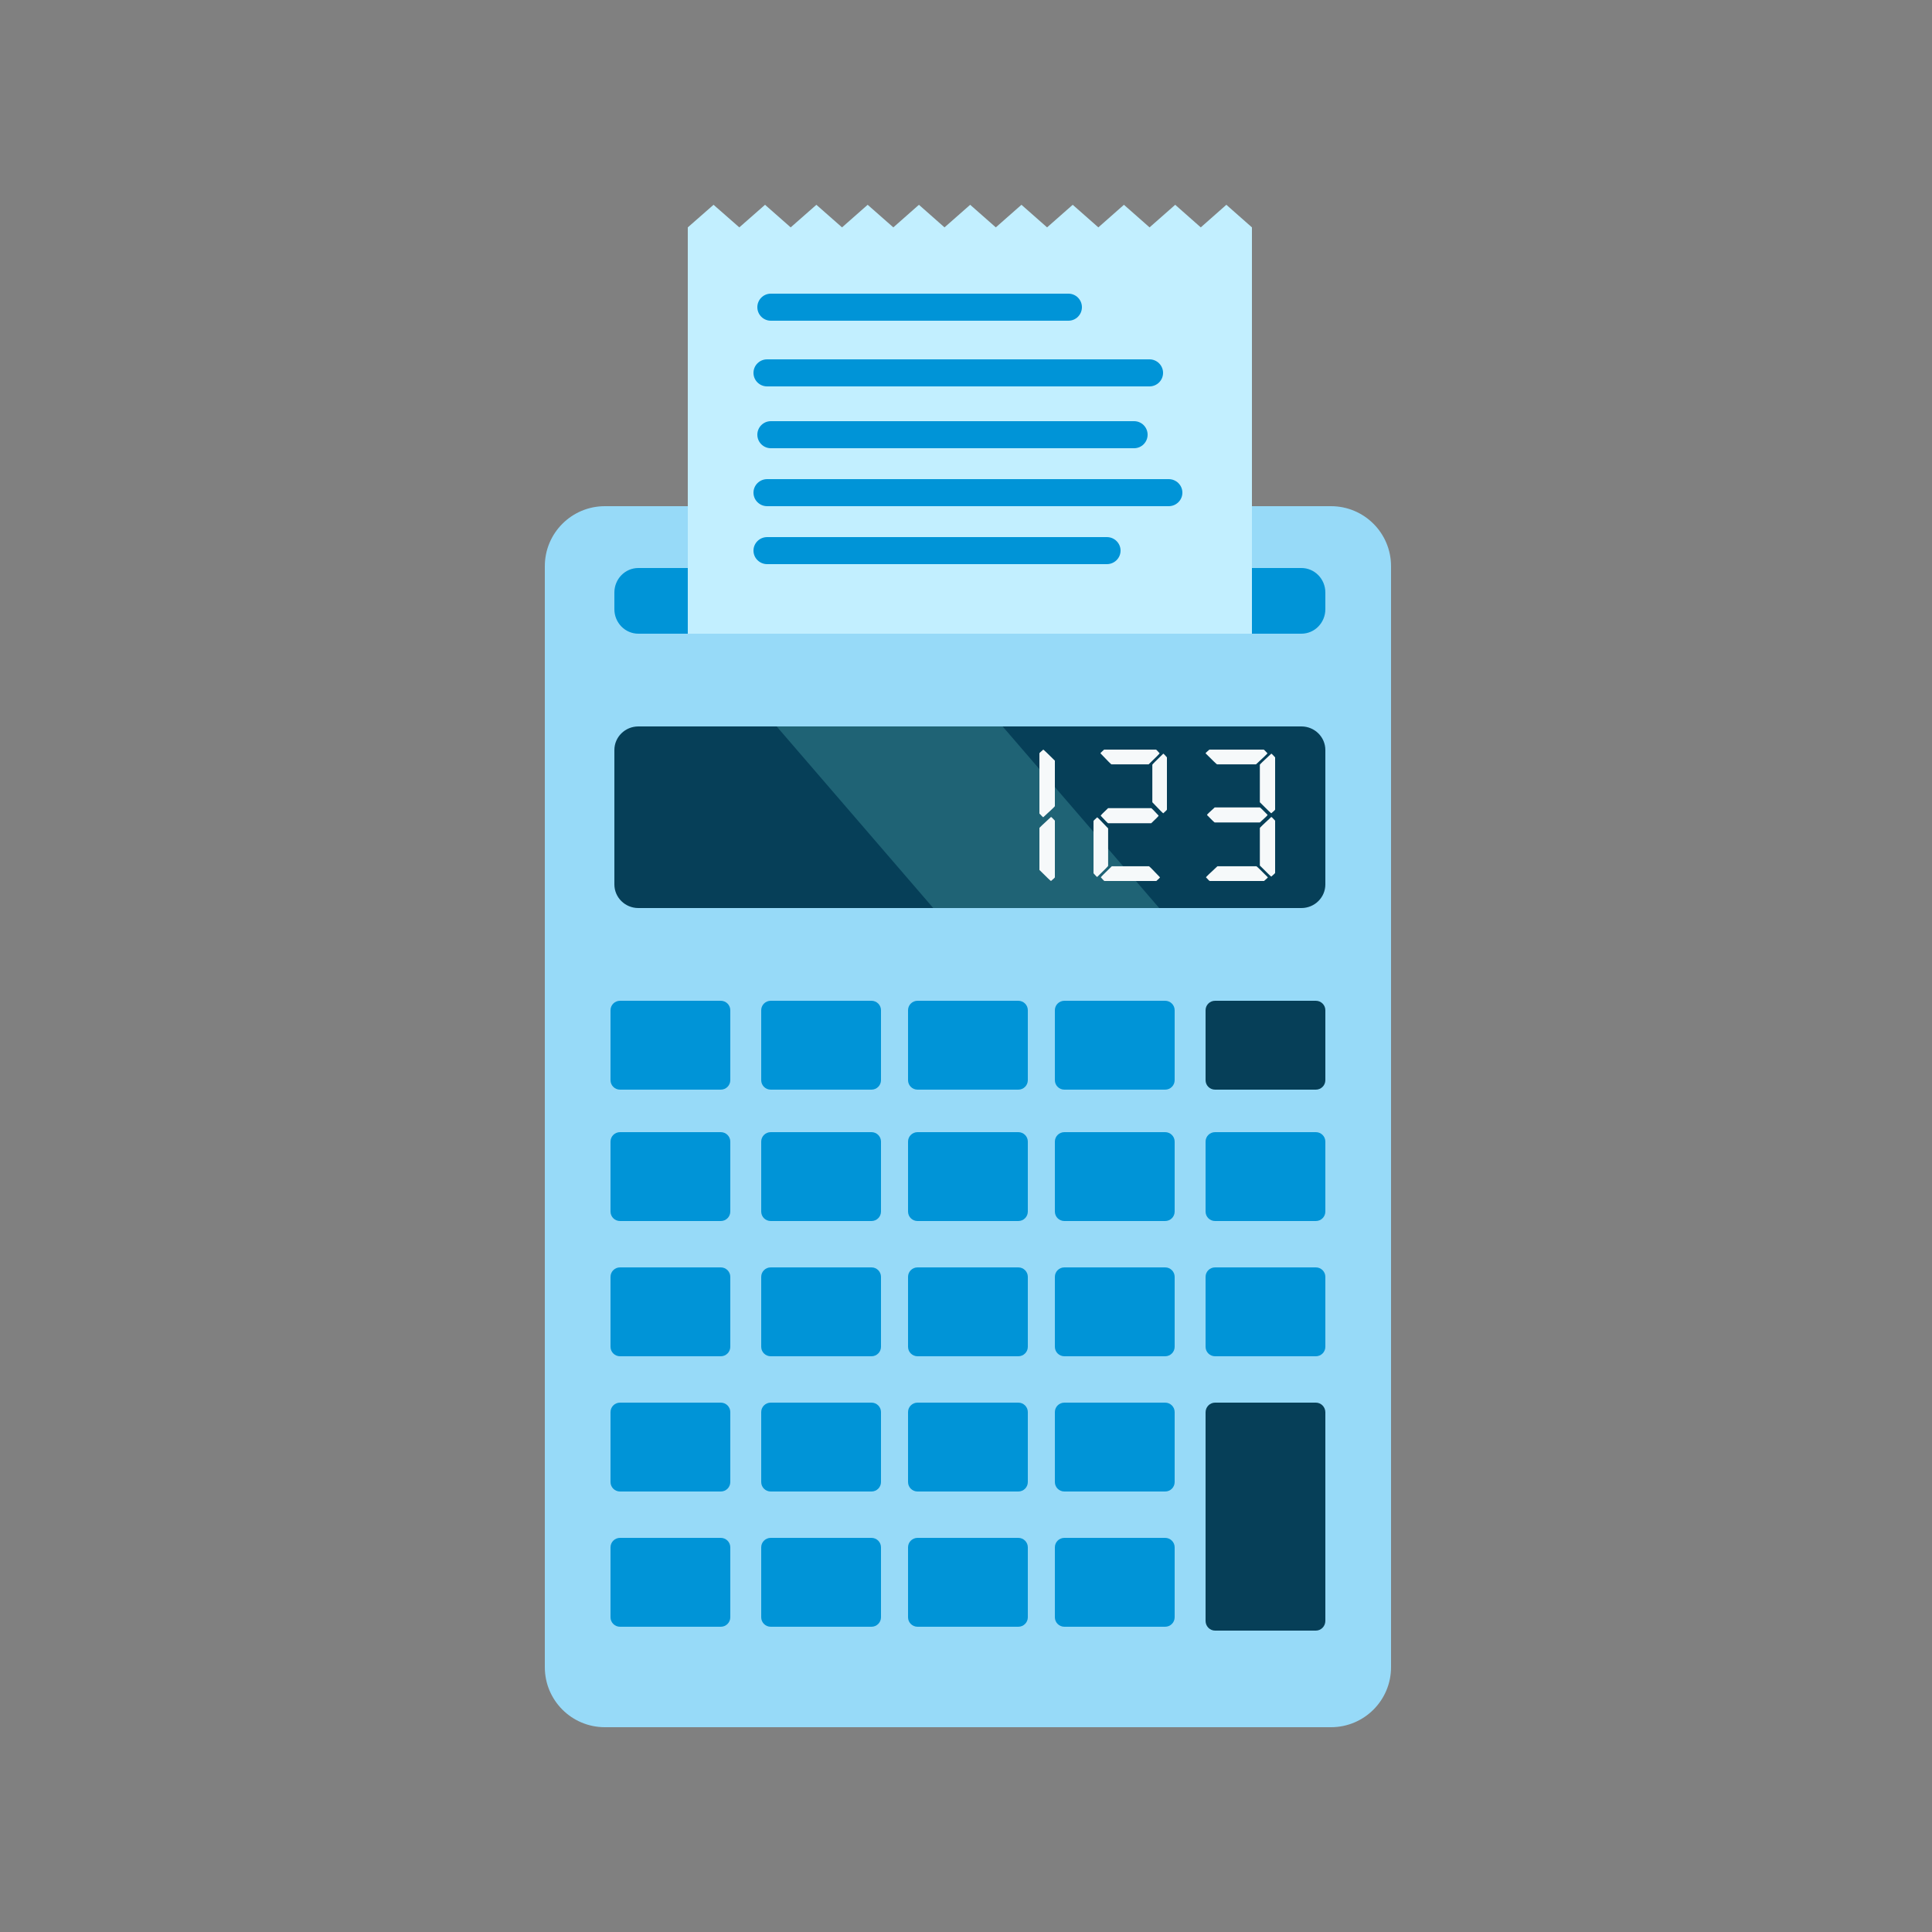 <?xml version="1.0" encoding="UTF-8"?>
<svg width="500px" height="500px" viewBox="0 0 500 500" version="1.1" xmlns="http://www.w3.org/2000/svg" xmlns:xlink="http://www.w3.org/1999/xlink">
    <rect x="0" y="0" width="500" height="500" fill="#808080" stroke="none"/>
    <title>Icon/Brand/GetAQuote</title>
    <g id="Icon/Brand/GetAQuote" stroke="none" stroke-width="1" fill="none" fill-rule="evenodd">
        <g id="Group-75" transform="translate(141, 53)">
            <path d="M203.46,394 L15.54,394 C6.956,394 0,387.051 0,378.476 L0,93.524 C0,84.953 6.956,78 15.54,78 L203.46,78 C212.044,78 219,84.953 219,93.524 L219,378.476 C219,387.051 212.044,394 203.46,394" id="Fill-1" fill="#97DAF8"></path>
            <path d="M195.801,111 L24.203,111 C20.776,111 18,108.161 18,104.66 L18,100.344 C18,96.839 20.776,94 24.203,94 L195.801,94 C199.224,94 202,96.839 202,100.344 L202,104.66 C202,108.161 199.224,111 195.801,111" id="Fill-3" fill="#0094D7"></path>
            <path d="M195.801,182 L24.203,182 C20.776,182 18,179.264 18,175.887 L18,141.113 C18,137.736 20.776,135 24.203,135 L195.801,135 C199.224,135 202,137.736 202,141.113 L202,175.887 C202,179.264 199.224,182 195.801,182" id="Fill-5" fill="#063F58"></path>
            <polygon id="Fill-7" fill="#1F6375" points="159 182 100.522 182 60 135 118.478 135"></polygon>
            <path d="M131,158.429 C131.084,158.429 131.418,158.746 132,159.381 L132,174.048 C132,174.125 131.667,174.442 131,175 C130.916,175 129.916,174.048 128,172.141 L128,161.284 C128,161.208 129,160.256 131,158.429 M129,141 C129.08,141 130.084,141.956 132,143.859 L132,155.638 C132,155.718 131,156.67 129,158.497 C128.916,158.497 128.582,158.18 128,157.541 L128,141.956 C128,141.875 128.333,141.558 129,141" id="Fill-9" fill="#F6F9FA"></path>
            <path d="M160.055,142.049 C160.135,142.049 160.45,142.366 161,143.001 L161,156.524 C161,156.604 160.685,156.921 160.055,157.48 C159.976,157.48 159.031,156.524 157.222,154.62 L157.222,144.904 C157.222,144.828 158.166,143.876 160.055,142.049 M146.727,171.193 L156.37,171.193 C156.449,171.193 157.394,172.145 159.203,174.048 C159.203,174.129 158.888,174.446 158.259,175 L144.838,175 C144.758,175 144.443,174.683 143.893,174.048 C143.893,173.972 144.838,173.02 146.727,171.193 M145.782,156.143 L156.936,156.143 C157.016,156.143 157.646,156.778 158.825,158.051 L158.825,158.144 C158.825,158.224 158.196,158.859 156.936,160.052 L145.782,160.052 C145.703,160.052 145.073,159.413 143.893,158.144 L143.893,158.051 C143.893,157.97 144.523,157.336 145.782,156.143 M144.741,141 L158.166,141 C158.242,141 158.557,141.317 159.111,141.952 C159.111,142.032 158.166,142.984 156.273,144.811 L146.635,144.811 C146.555,144.811 145.61,143.859 143.797,141.952 C143.797,141.876 144.112,141.558 144.741,141 M142.949,158.525 C143.024,158.525 143.973,159.476 145.782,161.384 L145.782,171.096 C145.782,171.176 144.838,172.128 142.949,173.955 C142.869,173.955 142.554,173.638 142,173.003 L142,159.476 C142,159.4 142.315,159.083 142.949,158.525" id="Fill-11" fill="#F6F9FA"></path>
            <path d="M188.012,158.429 C188.095,158.429 188.425,158.746 189,159.381 L189,172.902 C189,172.983 188.671,173.3 188.012,173.858 C187.928,173.858 186.94,172.902 185.047,170.999 L185.047,161.284 C185.047,161.208 186.035,160.256 188.012,158.429 M188.012,142.049 C188.095,142.049 188.425,142.366 189,143 L189,156.526 C189,156.602 188.671,156.919 188.012,157.478 C187.928,157.478 186.94,156.526 185.047,154.619 L185.047,144.908 C185.047,144.828 186.035,143.876 188.012,142.049 M173.376,155.955 L185.047,155.955 C185.126,155.955 185.785,156.59 187.023,157.858 L187.023,157.951 C187.023,158.032 186.365,158.666 185.047,159.859 L173.376,159.859 C173.293,159.859 172.634,159.224 171.395,157.951 L171.395,157.858 C171.395,157.778 172.054,157.144 173.376,155.955 M174.066,171.189 L184.155,171.189 C184.239,171.189 185.227,172.141 187.12,174.048 C187.12,174.125 186.791,174.442 186.132,175 L172.089,175 C172.006,175 171.676,174.683 171.101,174.048 C171.101,173.968 172.089,173.016 174.066,171.189 M171.988,141 L186.035,141 C186.114,141 186.444,141.321 187.023,141.956 C187.023,142.032 186.035,142.988 184.054,144.811 L173.969,144.811 C173.886,144.811 172.898,143.859 171,141.956 C171,141.875 171.329,141.558 171.988,141" id="Fill-13" fill="#F6F9FA"></path>
            <path d="M45.538,229 L19.462,229 C18.102,229 17,227.905 17,226.553 L17,208.442 C17,207.095 18.102,206 19.462,206 L45.538,206 C46.898,206 48,207.095 48,208.442 L48,226.553 C48,227.905 46.898,229 45.538,229" id="Fill-15" fill="#0094D7"></path>
            <path d="M84.538,229 L58.462,229 C57.102,229 56,227.905 56,226.553 L56,208.442 C56,207.095 57.102,206 58.462,206 L84.538,206 C85.898,206 87,207.095 87,208.442 L87,226.553 C87,227.905 85.898,229 84.538,229" id="Fill-17" fill="#0094D7"></path>
            <path d="M122.538,229 L96.462,229 C95.102,229 94,227.905 94,226.553 L94,208.442 C94,207.095 95.102,206 96.462,206 L122.538,206 C123.898,206 125,207.095 125,208.442 L125,226.553 C125,227.905 123.898,229 122.538,229" id="Fill-19" fill="#0094D7"></path>
            <path d="M160.538,229 L134.462,229 C133.102,229 132,227.905 132,226.553 L132,208.442 C132,207.095 133.102,206 134.462,206 L160.538,206 C161.898,206 163,207.095 163,208.442 L163,226.553 C163,227.905 161.898,229 160.538,229" id="Fill-21" fill="#0094D7"></path>
            <path d="M199.538,229 L173.462,229 C172.102,229 171,227.905 171,226.553 L171,208.442 C171,207.095 172.102,206 173.462,206 L199.538,206 C200.898,206 202,207.095 202,208.442 L202,226.553 C202,227.905 200.898,229 199.538,229" id="Fill-23" fill="#063F58"></path>
            <path d="M45.538,263 L19.462,263 C18.102,263 17,261.905 17,260.553 L17,242.442 C17,241.095 18.102,240 19.462,240 L45.538,240 C46.898,240 48,241.095 48,242.442 L48,260.553 C48,261.905 46.898,263 45.538,263" id="Fill-25" fill="#0094D7"></path>
            <path d="M84.538,263 L58.462,263 C57.102,263 56,261.905 56,260.553 L56,242.442 C56,241.095 57.102,240 58.462,240 L84.538,240 C85.898,240 87,241.095 87,242.442 L87,260.553 C87,261.905 85.898,263 84.538,263" id="Fill-27" fill="#0094D7"></path>
            <path d="M122.538,263 L96.462,263 C95.102,263 94,261.905 94,260.553 L94,242.442 C94,241.095 95.102,240 96.462,240 L122.538,240 C123.898,240 125,241.095 125,242.442 L125,260.553 C125,261.905 123.898,263 122.538,263" id="Fill-29" fill="#0094D7"></path>
            <path d="M160.538,263 L134.462,263 C133.102,263 132,261.905 132,260.553 L132,242.442 C132,241.095 133.102,240 134.462,240 L160.538,240 C161.898,240 163,241.095 163,242.442 L163,260.553 C163,261.905 161.898,263 160.538,263" id="Fill-31" fill="#0094D7"></path>
            <path d="M199.538,263 L173.462,263 C172.102,263 171,261.905 171,260.553 L171,242.442 C171,241.095 172.102,240 173.462,240 L199.538,240 C200.898,240 202,241.095 202,242.442 L202,260.553 C202,261.905 200.898,263 199.538,263" id="Fill-33" fill="#0094D7"></path>
            <path d="M45.538,298 L19.462,298 C18.102,298 17,296.905 17,295.553 L17,277.442 C17,276.095 18.102,275 19.462,275 L45.538,275 C46.898,275 48,276.095 48,277.442 L48,295.553 C48,296.905 46.898,298 45.538,298" id="Fill-35" fill="#0094D7"></path>
            <path d="M84.538,298 L58.462,298 C57.102,298 56,296.905 56,295.553 L56,277.442 C56,276.095 57.102,275 58.462,275 L84.538,275 C85.898,275 87,276.095 87,277.442 L87,295.553 C87,296.905 85.898,298 84.538,298" id="Fill-37" fill="#0094D7"></path>
            <path d="M122.538,298 L96.462,298 C95.102,298 94,296.905 94,295.553 L94,277.442 C94,276.095 95.102,275 96.462,275 L122.538,275 C123.898,275 125,276.095 125,277.442 L125,295.553 C125,296.905 123.898,298 122.538,298" id="Fill-39" fill="#0094D7"></path>
            <path d="M160.538,298 L134.462,298 C133.102,298 132,296.905 132,295.553 L132,277.442 C132,276.095 133.102,275 134.462,275 L160.538,275 C161.898,275 163,276.095 163,277.442 L163,295.553 C163,296.905 161.898,298 160.538,298" id="Fill-41" fill="#0094D7"></path>
            <path d="M199.538,298 L173.462,298 C172.102,298 171,296.905 171,295.553 L171,277.442 C171,276.095 172.102,275 173.462,275 L199.538,275 C200.898,275 202,276.095 202,277.442 L202,295.553 C202,296.905 200.898,298 199.538,298" id="Fill-43" fill="#0094D7"></path>
            <path d="M45.538,333 L19.462,333 C18.102,333 17,331.905 17,330.553 L17,312.442 C17,311.095 18.102,310 19.462,310 L45.538,310 C46.898,310 48,311.095 48,312.442 L48,330.553 C48,331.905 46.898,333 45.538,333" id="Fill-45" fill="#0094D7"></path>
            <path d="M84.538,333 L58.462,333 C57.102,333 56,331.905 56,330.553 L56,312.442 C56,311.095 57.102,310 58.462,310 L84.538,310 C85.898,310 87,311.095 87,312.442 L87,330.553 C87,331.905 85.898,333 84.538,333" id="Fill-47" fill="#0094D7"></path>
            <path d="M122.538,333 L96.462,333 C95.102,333 94,331.905 94,330.553 L94,312.442 C94,311.095 95.102,310 96.462,310 L122.538,310 C123.898,310 125,311.095 125,312.442 L125,330.553 C125,331.905 123.898,333 122.538,333" id="Fill-49" fill="#0094D7"></path>
            <path d="M160.538,333 L134.462,333 C133.102,333 132,331.905 132,330.553 L132,312.442 C132,311.095 133.102,310 134.462,310 L160.538,310 C161.898,310 163,311.095 163,312.442 L163,330.553 C163,331.905 161.898,333 160.538,333" id="Fill-51" fill="#0094D7"></path>
            <path d="M199.538,369 L173.462,369 C172.102,369 171,367.875 171,366.486 L171,312.509 C171,311.125 172.102,310 173.462,310 L199.538,310 C200.898,310 202,311.125 202,312.509 L202,366.486 C202,367.875 200.898,369 199.538,369" id="Fill-53" fill="#063F58"></path>
            <path d="M45.538,368 L19.462,368 C18.102,368 17,366.905 17,365.553 L17,347.442 C17,346.095 18.102,345 19.462,345 L45.538,345 C46.898,345 48,346.095 48,347.442 L48,365.553 C48,366.905 46.898,368 45.538,368" id="Fill-55" fill="#0094D7"></path>
            <path d="M84.538,368 L58.462,368 C57.102,368 56,366.905 56,365.553 L56,347.442 C56,346.095 57.102,345 58.462,345 L84.538,345 C85.898,345 87,346.095 87,347.442 L87,365.553 C87,366.905 85.898,368 84.538,368" id="Fill-57" fill="#0094D7"></path>
            <path d="M122.538,368 L96.462,368 C95.102,368 94,366.905 94,365.553 L94,347.442 C94,346.095 95.102,345 96.462,345 L122.538,345 C123.898,345 125,346.095 125,347.442 L125,365.553 C125,366.905 123.898,368 122.538,368" id="Fill-59" fill="#0094D7"></path>
            <path d="M160.538,368 L134.462,368 C133.102,368 132,366.905 132,365.553 L132,347.442 C132,346.095 133.102,345 134.462,345 L160.538,345 C161.898,345 163,346.095 163,347.442 L163,365.553 C163,366.905 161.898,368 160.538,368" id="Fill-61" fill="#0094D7"></path>
            <polygon id="Fill-63" fill="#C2EFFF" points="37 111 183 111 183 5.845 176.377 0 169.759 5.845 163.14 0 156.504 5.845 149.873 0 143.25 5.845 136.619 0 129.983 5.845 123.351 0 116.715 5.845 110.08 0 103.44 5.845 96.817 0 90.194 5.845 83.55 0 76.918 5.845 70.278 0 63.629 5.845 56.989 0 50.332 5.845 43.666 0 37 5.845"></polygon>
            <path d="M135.511,30 L58.49,30 C56.563,30 55,28.432 55,26.5 C55,24.568 56.563,23 58.49,23 L135.511,23 C137.437,23 139,24.568 139,26.5 C139,28.432 137.437,30 135.511,30" id="Fill-65" fill="#0094D7"></path>
            <path d="M156.48,47 L57.52,47 C55.577,47 54,45.432 54,43.5 C54,41.568 55.577,40 57.52,40 L156.48,40 C158.423,40 160,41.568 160,43.5 C160,45.432 158.423,47 156.48,47" id="Fill-67" fill="#0094D7"></path>
            <path d="M152.506,63 L58.494,63 C56.565,63 55,61.432 55,59.5 C55,57.568 56.565,56 58.494,56 L152.506,56 C154.435,56 156,57.568 156,59.5 C156,61.432 154.435,63 152.506,63" id="Fill-69" fill="#0094D7"></path>
            <path d="M161.456,78 L57.544,78 C55.587,78 54,76.432 54,74.5 C54,72.568 55.587,71 57.544,71 L161.456,71 C163.413,71 165,72.568 165,74.5 C165,76.432 163.413,78 161.456,78" id="Fill-71" fill="#0094D7"></path>
            <path d="M145.454,93 L57.546,93 C55.589,93 54,91.432 54,89.5 C54,87.568 55.589,86 57.546,86 L145.454,86 C147.411,86 149,87.568 149,89.5 C149,91.432 147.411,93 145.454,93" id="Fill-73" fill="#0094D7"></path>
        </g>
    </g>
</svg>